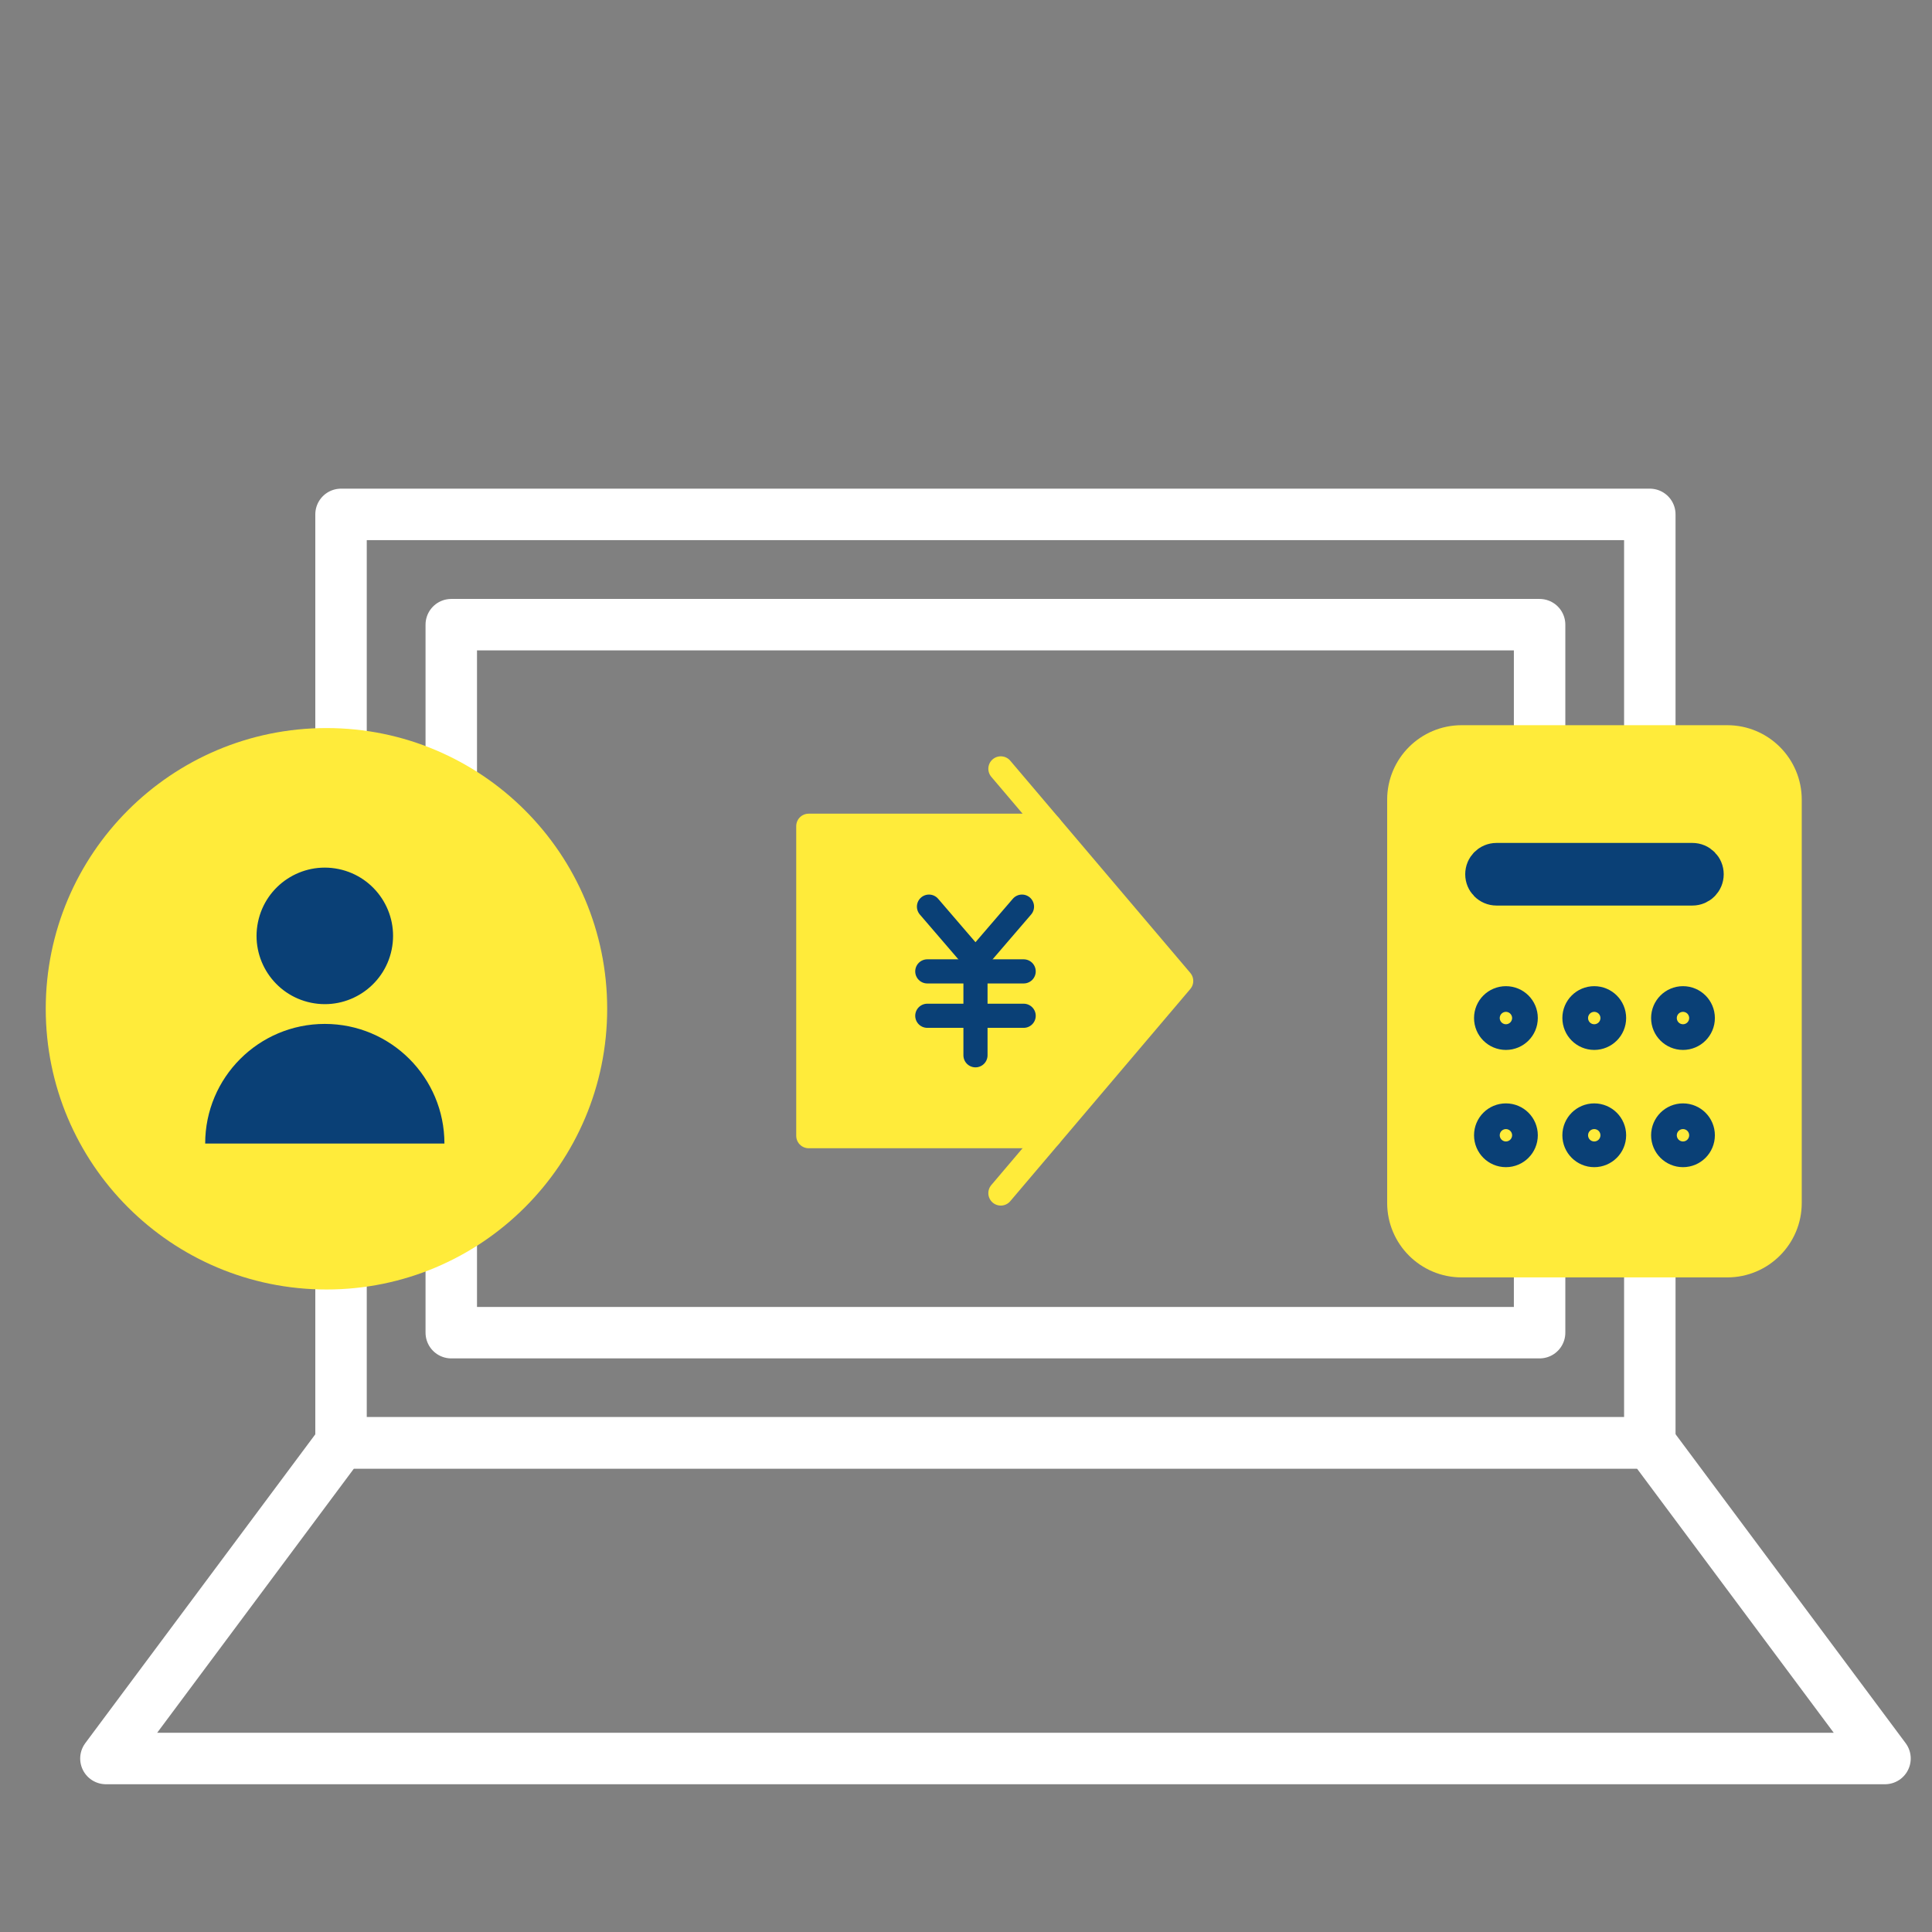 <svg width="85" height="85" viewBox="0 0 85 85" fill="none" xmlns="http://www.w3.org/2000/svg">
<rect x="0" y="0" width="85" height="85" fill="#808080" stroke="none"/>
<g clip-path="url(#clip0_11024_359)">
<path d="M72.585 22.631H15.004V63.478H72.585V22.631Z" stroke="white" stroke-width="2.264" stroke-linecap="round" stroke-linejoin="round"/>
<path d="M67.736 58.632V27.483L19.854 27.483V58.632H67.736Z" stroke="white" stroke-width="2.264" stroke-linecap="round" stroke-linejoin="round"/>
<path d="M82.932 77.367H4.66L15.002 63.481H72.59L82.932 77.367Z" stroke="white" stroke-width="2.264" stroke-linecap="round" stroke-linejoin="round"/>
<path d="M46.171 49.97L35.578 49.97L35.578 36.346L46.172 36.346L51.951 43.158L46.171 49.97Z" fill="#FFEB3A" stroke="#FFEB3A" stroke-width="1.095" stroke-linecap="round" stroke-linejoin="round"/>
<path d="M44.03 52.493L46.171 49.97" stroke="#FFEB3A" stroke-width="1.095" stroke-linecap="round" stroke-linejoin="round"/>
<path d="M46.172 36.346L44.03 33.822" stroke="#FFEB3A" stroke-width="1.095" stroke-linecap="round" stroke-linejoin="round"/>
<path d="M44.963 39.888L42.917 42.268L40.871 39.888" stroke="#0A4076" stroke-width="1.062" stroke-linecap="round" stroke-linejoin="round"/>
<path d="M40.797 42.737H45.037" stroke="#0A4076" stroke-width="1.062" stroke-linecap="round" stroke-linejoin="round"/>
<path d="M40.797 44.69H45.037" stroke="#0A4076" stroke-width="1.062" stroke-linecap="round" stroke-linejoin="round"/>
<path d="M42.917 42.424V46.428" stroke="#0A4076" stroke-width="1.062" stroke-linecap="round" stroke-linejoin="round"/>
</g>
<path d="M22.71 36.036C18.1 31.427 10.626 31.427 6.017 36.036C1.408 40.646 1.408 48.12 6.017 52.728C10.626 57.338 18.1 57.338 22.71 52.728C27.318 48.12 27.318 40.646 22.71 36.036ZM14.29 37.171C15.948 37.171 17.293 38.516 17.293 40.174C17.293 41.832 15.948 43.178 14.29 43.178C12.632 43.178 11.286 41.833 11.286 40.174C11.286 38.514 12.632 37.171 14.29 37.171ZM9.027 50.311C9.027 47.404 11.383 45.048 14.29 45.048C17.197 45.048 19.553 47.404 19.553 50.311H9.027Z" fill="#FFED48"/>
<path d="M14.363 56.185C20.881 56.185 26.166 50.901 26.166 44.382C26.166 37.864 20.881 32.579 14.363 32.579C7.844 32.579 2.56 37.864 2.56 44.382C2.56 50.901 7.844 56.185 14.363 56.185Z" fill="#FFEB3A" stroke="#FFEB3A" stroke-width="1.095" stroke-linecap="round" stroke-linejoin="round"/>
<path d="M17.231 41.782C17.566 40.158 16.521 38.569 14.897 38.234C13.273 37.899 11.685 38.944 11.35 40.568C11.014 42.192 12.059 43.781 13.683 44.116C15.307 44.451 16.896 43.406 17.231 41.782Z" fill="#0A4076"/>
<path d="M9.027 50.312C9.027 47.404 11.383 45.048 14.29 45.048C17.197 45.048 19.553 47.404 19.553 50.312" fill="#0A4076"/>
<path d="M75.993 32.453H64.306C62.799 32.453 61.577 33.675 61.577 35.182V52.924C61.577 54.431 62.799 55.653 64.306 55.653H75.993C77.5 55.653 78.722 54.431 78.722 52.924V35.182C78.722 33.675 77.5 32.453 75.993 32.453Z" fill="#FFEB3A" stroke="#FFEB3A" stroke-width="1.095" stroke-linecap="round" stroke-linejoin="round"/>
<path d="M74.459 37.923H65.841C65.542 37.923 65.301 38.164 65.301 38.463C65.301 38.762 65.542 39.003 65.841 39.003H74.459C74.757 39.003 74.999 38.762 74.999 38.463C74.999 38.164 74.757 37.923 74.459 37.923Z" stroke="#0A4076" stroke-width="1.675" stroke-linecap="round" stroke-linejoin="round"/>
<path d="M66.82 44.79C66.82 45.102 66.568 45.355 66.254 45.355C65.941 45.355 65.689 45.104 65.689 44.79C65.689 44.476 65.941 44.225 66.254 44.225C66.568 44.225 66.82 44.476 66.82 44.79Z" stroke="#0A4076" stroke-width="1.675" stroke-linecap="round" stroke-linejoin="round"/>
<path d="M70.14 45.355C70.452 45.355 70.706 45.102 70.706 44.79C70.706 44.478 70.452 44.225 70.14 44.225C69.828 44.225 69.575 44.478 69.575 44.79C69.575 45.102 69.828 45.355 70.14 45.355Z" stroke="#0A4076" stroke-width="1.675" stroke-linecap="round" stroke-linejoin="round"/>
<path d="M66.82 49.947C66.82 50.259 66.568 50.513 66.254 50.513C65.941 50.513 65.689 50.261 65.689 49.947C65.689 49.634 65.941 49.382 66.254 49.382C66.568 49.382 66.82 49.634 66.82 49.947Z" stroke="#0A4076" stroke-width="1.675" stroke-linecap="round" stroke-linejoin="round"/>
<path d="M70.14 50.513C70.452 50.513 70.706 50.26 70.706 49.947C70.706 49.635 70.452 49.382 70.14 49.382C69.828 49.382 69.575 49.635 69.575 49.947C69.575 50.26 69.828 50.513 70.14 50.513Z" stroke="#0A4076" stroke-width="1.675" stroke-linecap="round" stroke-linejoin="round"/>
<path d="M74.045 45.355C74.357 45.355 74.61 45.102 74.61 44.79C74.61 44.478 74.357 44.225 74.045 44.225C73.733 44.225 73.479 44.478 73.479 44.79C73.479 45.102 73.733 45.355 74.045 45.355Z" stroke="#0A4076" stroke-width="1.675" stroke-linecap="round" stroke-linejoin="round"/>
<path d="M74.045 50.513C74.357 50.513 74.61 50.26 74.61 49.947C74.61 49.635 74.357 49.382 74.045 49.382C73.733 49.382 73.479 49.635 73.479 49.947C73.479 50.26 73.733 50.513 74.045 50.513Z" stroke="#0A4076" stroke-width="1.675" stroke-linecap="round" stroke-linejoin="round"/>
<defs>
<clipPath id="clip0_11024_359">
<rect width="80.537" height="57" fill="white" transform="translate(3.529 21.5)"/>
</clipPath>
</defs>
</svg>
